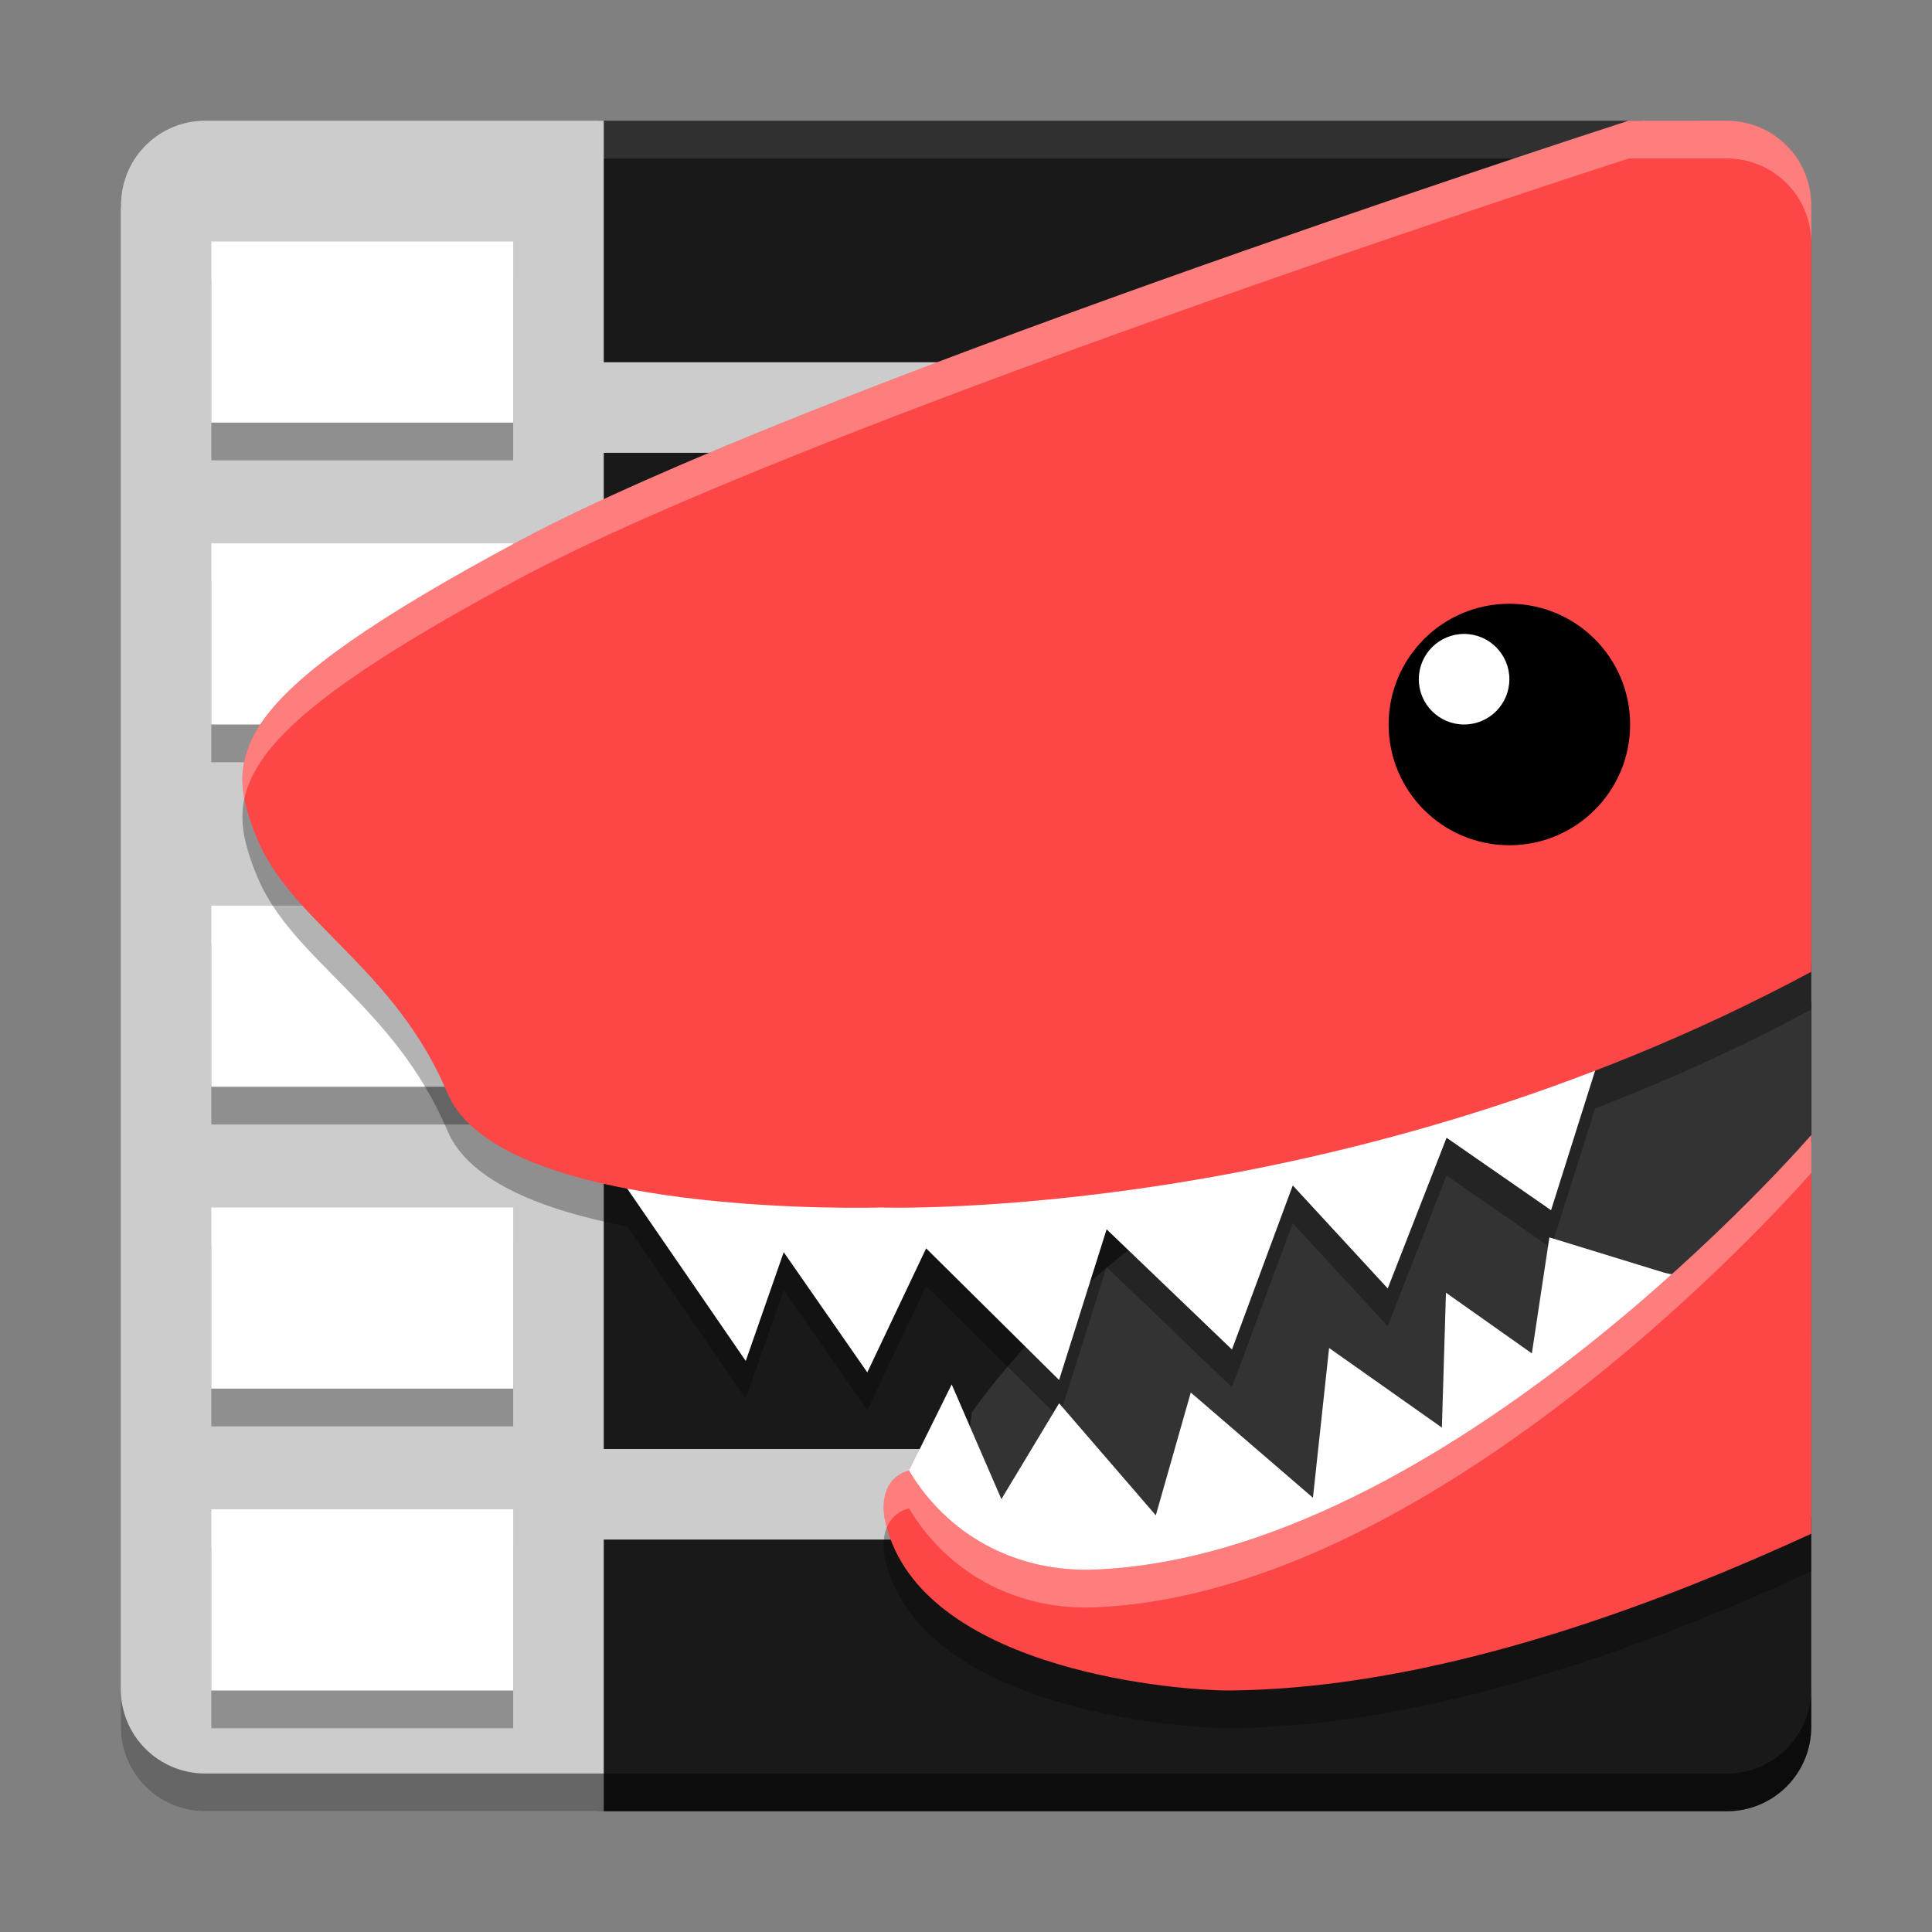 <svg width="512" height="512" version="1.1" viewBox="0 0 384 384" xmlns="http://www.w3.org/2000/svg" xmlns:xlink="http://www.w3.org/1999/xlink"><rect x="0" y="0" width="384" height="384" fill="#808080" stroke="none"/><defs><filter id="alpha" x="0%" y="0%" width="100%" height="100%"><feColorMatrix in="SourceGraphic" values="0 0 0 0 1 0 0 0 0 1 0 0 0 0 1 0 0 0 1 0"/></filter><clipPath><rect width="384" height="384"/></clipPath><clipPath><rect width="384" height="384"/></clipPath><clipPath><rect width="384" height="384"/></clipPath><clipPath><rect width="384" height="384"/></clipPath><clipPath><rect width="384" height="384"/></clipPath><mask id="d"><g filter="url(#alpha)"><rect width="384" height="384" fill-opacity=".2"/></g></mask><clipPath id="g"><rect width="384" height="384"/></clipPath><g id="b" clip-path="url(#g)"><path d="m323.76 148.32c0-12.773-10.312-23.129-23.031-23.129-12.715 0-23.027 10.355-23.027 23.129 0 12.773 10.312 23.129 23.027 23.129 12.719 0 23.031-10.355 23.031-23.129z"/></g><mask id="c"><g filter="url(#alpha)"><rect width="384" height="384" fill-opacity=".2"/></g></mask><clipPath id="e"><rect width="384" height="384"/></clipPath><g id="a" clip-path="url(#e)"><path d="m295.82 137.7c0-3.141-2.535-5.688-5.664-5.688s-5.664 2.547-5.664 5.688 2.535 5.688 5.664 5.688 5.664-2.547 5.664-5.688z"/></g><clipPath><rect width="384" height="384"/></clipPath><clipPath><rect width="384" height="384"/></clipPath><clipPath><rect width="384" height="384"/></clipPath><clipPath><rect width="384" height="384"/></clipPath><clipPath><rect width="384" height="384"/></clipPath><clipPath><rect width="384" height="384"/></clipPath><clipPath><rect width="384" height="384"/></clipPath><clipPath><rect width="384" height="384"/></clipPath><clipPath><rect width="384" height="384"/></clipPath><clipPath><rect width="384" height="384"/></clipPath><clipPath><rect width="384" height="384"/></clipPath><clipPath><rect width="384" height="384"/></clipPath><clipPath><rect width="384" height="384"/></clipPath><clipPath><rect width="384" height="384"/></clipPath><clipPath><rect width="384" height="384"/></clipPath><clipPath><rect width="384" height="384"/></clipPath><clipPath><rect width="384" height="384"/></clipPath><clipPath><rect width="384" height="384"/></clipPath><clipPath><rect width="384" height="384"/></clipPath><clipPath><rect width="384" height="384"/></clipPath><clipPath><rect width="384" height="384"/></clipPath><clipPath><rect width="384" height="384"/></clipPath><clipPath><rect width="384" height="384"/></clipPath><clipPath><rect width="384" height="384"/></clipPath><clipPath><rect width="384" height="384"/></clipPath><clipPath><rect width="384" height="384"/></clipPath><clipPath><rect width="384" height="384"/></clipPath><clipPath><rect width="384" height="384"/></clipPath><clipPath><rect width="384" height="384"/></clipPath><clipPath><rect width="384" height="384"/></clipPath><clipPath><rect width="384" height="384"/></clipPath><clipPath><rect width="384" height="384"/></clipPath><clipPath><rect width="384" height="384"/></clipPath><clipPath><rect width="384" height="384"/></clipPath><clipPath><rect width="384" height="384"/></clipPath><clipPath><rect width="384" height="384"/></clipPath><clipPath><rect width="384" height="384"/></clipPath><clipPath><rect width="384" height="384"/></clipPath><clipPath><rect width="384" height="384"/></clipPath><clipPath><rect width="384" height="384"/></clipPath><clipPath><rect width="384" height="384"/></clipPath><clipPath><rect width="384" height="384"/></clipPath><clipPath><rect width="384" height="384"/></clipPath><clipPath><rect width="384" height="384"/></clipPath><clipPath><rect width="384" height="384"/></clipPath><clipPath><rect width="384" height="384"/></clipPath><clipPath><rect width="384" height="384"/></clipPath><clipPath><rect width="384" height="384"/></clipPath><clipPath><rect width="384" height="384"/></clipPath><clipPath><rect width="384" height="384"/></clipPath><clipPath><rect width="384" height="384"/></clipPath><clipPath><rect width="384" height="384"/></clipPath><clipPath><rect width="384" height="384"/></clipPath><clipPath id="i"><path d="m111 119h177v23h-177z"/></clipPath><clipPath><path d="m368.64 199.88c0-93.234-75.602-168.75-168.75-168.75-93.152 0-168.75 75.516-168.75 168.75s75.598 168.75 168.75 168.75c93.148 0 168.75-75.516 168.75-168.75z"/></clipPath><clipPath id="h"><path d="m177 130h45v89h-45z"/></clipPath><clipPath><path d="m368.64 199.88c0-93.234-75.602-168.75-168.75-168.75-93.152 0-168.75 75.516-168.75 168.75s75.598 168.75 168.75 168.75c93.148 0 168.75-75.516 168.75-168.75z"/></clipPath><clipPath id="f"><path d="m111 207h177v89h-177z"/></clipPath><clipPath><path d="m368.64 199.88c0-93.234-75.602-168.75-168.75-168.75-93.152 0-168.75 75.516-168.75 168.75s75.598 168.75 168.75 168.75c93.148 0 168.75-75.516 168.75-168.75z"/></clipPath><clipPath id="j"><rect width="384" height="384"/></clipPath><g clip-path="url(#j)"><g clip-path="url(#i)"></g><g clip-path="url(#h)"></g><g clip-path="url(#f)"></g></g><clipPath><rect width="384" height="384"/></clipPath><clipPath><rect width="384" height="384"/></clipPath><clipPath><rect width="384" height="384"/></clipPath><clipPath><rect width="384" height="384"/></clipPath><clipPath><rect width="384" height="384"/></clipPath><clipPath><rect width="384" height="384"/></clipPath><clipPath><rect width="384" height="384"/></clipPath><clipPath><rect width="384" height="384"/></clipPath><clipPath><rect width="384" height="384"/></clipPath><clipPath><rect width="384" height="384"/></clipPath><clipPath><rect width="384" height="384"/></clipPath></defs><g><path d="m118.8 24v336h224.4c9.309 0 16.801-7.492 16.801-16.801v-41.625l-11.621-15.254 3.316-235.83c0.133-9.309-5.516-10.129-12.648-16.109l-12.648-10.379zm-84.449 1.281c-0.934 0.387-1.816 0.867-2.656 1.41 0.836-0.543 1.727-1.023 2.656-1.41zm-2.773 1.477c-0.875 0.574-1.691 1.242-2.441 1.969 0.75-0.734 1.562-1.391 2.441-1.969zm-2.441 1.969c-1.512 1.457-2.731 3.207-3.609 5.148 0.871-1.941 2.106-3.688 3.609-5.148zm-3.609 5.148c-0.883 1.945-1.383 4.074-1.461 6.336 0.078-2.258 0.586-4.391 1.461-6.336zm-1.461 6.336c-0.008 0.199-0.066 0.387-0.066 0.59v1.195c0-0.723 0.059-1.109 0.066-1.785z" fill="#191919"/><path transform="scale(.75)" d="m54.4 32c-3.055 0-5.958 0.609-8.6 1.709-1.903 0.792-3.666 1.842-5.256 3.103 0.23-0.183 0.461-0.364 0.697-0.537-0.263 0.192-0.52 0.391-0.773 0.594-0.019 0.015-0.038 0.028-0.057 0.043-0.008 0.006-0.016 0.013-0.023 0.02-0.487 0.394-0.955 0.812-1.408 1.248-0.079 0.076-0.158 0.151-0.236 0.229-0.966 0.944-1.843 1.975-2.619 3.084 0.244-0.348 0.518-0.673 0.781-1.006-0.695 0.881-1.344 1.8-1.902 2.781-0.019 0.034-0.037 0.069-0.057 0.104 0.017-0.031 0.031-0.063 0.049-0.094-0.349 0.613-0.671 1.244-0.961 1.891 0.031-0.069 0.071-0.134 0.104-0.203-0.125 0.272-0.243 0.548-0.357 0.826-0.01 0.024-0.021 0.048-0.031 0.072-0.024 0.058-0.047 0.116-0.07 0.174-0.384 0.955-0.7 1.941-0.947 2.955-0.018 0.072-0.036 0.144-0.053 0.217-0.071 0.307-0.141 0.614-0.199 0.926-0.046 0.241-0.083 0.485-0.121 0.729-0.027 0.175-0.065 0.347-0.088 0.523 0.017-0.127 0.046-0.25 0.064-0.377-0.129 0.854-0.217 1.722-0.248 2.606-0.01 0.266-0.088 0.516-0.088 0.787v10c0-0.271 0.077-0.521 0.088-0.787 0.031-0.884 0.119-1.751 0.248-2.606-0.019 0.126-0.048 0.25-0.064 0.377 0.023-0.177 0.061-0.348 0.088-0.523 0.038-0.243 0.075-0.488 0.121-0.729 0.059-0.312 0.128-0.619 0.199-0.926 0.017-0.073 0.035-0.145 0.053-0.217 0.247-1.014 0.563-2 0.947-2.955 0.023-0.058 0.047-0.116 0.07-0.174 0.01-0.024 0.021-0.048 0.031-0.072 0.115-0.278 0.232-0.554 0.357-0.826-0.032 0.069-0.072 0.134-0.104 0.203 0.29-0.647 0.612-1.278 0.961-1.891-0.017 0.031-0.032 0.063-0.049 0.094 0.019-0.034 0.037-0.069 0.057-0.104 0.558-0.982 1.208-1.901 1.902-2.781-0.263 0.333-0.537 0.658-0.781 1.006 0.776-1.109 1.653-2.14 2.619-3.084 0.078-0.077 0.157-0.153 0.236-0.229 0.453-0.436 0.921-0.854 1.408-1.248 8e-3 -0.006 0.015-0.013 0.023-0.02 0.018-0.015 0.038-0.028 0.057-0.043 0.253-0.203 0.511-0.402 0.773-0.594-0.237 0.173-0.468 0.354-0.697 0.537 1.59-1.261 3.353-2.312 5.256-3.103 2.642-1.1 5.545-1.709 8.6-1.709h380.8v-10h-276.8zm-20.746 14.105c-0.117 0.295-0.23 0.592-0.334 0.893-0.205 0.59-0.381 1.192-0.537 1.803 0.155-0.611 0.332-1.213 0.537-1.803 0.104-0.301 0.217-0.598 0.334-0.893zm-1.002 3.228c-0.056 0.243-0.108 0.487-0.156 0.732 0.048-0.246 0.101-0.489 0.156-0.732zm1.002 6.771c-0.117 0.295-0.23 0.592-0.334 0.893 0.104-0.301 0.217-0.598 0.334-0.893zm-0.334 0.893c-0.205 0.59-0.382 1.192-0.537 1.803 0.156-0.611 0.332-1.213 0.537-1.803zm-0.668 2.336c-0.055 0.243-0.109 0.486-0.156 0.732 0.048-0.246 0.101-0.49 0.156-0.732z" fill="#fbfbfb" opacity=".1" stroke-width="1.333"/><path d="m40.801 24c-9.105 0-16.418 7.184-16.734 16.211-0.008 0.676-0.066 1.062-0.066 1.785v301.2c0 9.309 7.492 16.801 16.801 16.801h79.199v-54h81.074v-18h-81.074v-198h81.074v-18h-81.074v-48z" fill="#ccc"/><path d="m42 55.5v36h60v-36zm0 60v36h60v-36zm0 72v36h60v-36zm0 60v36h60v-36zm0 60v36h60v-36z" opacity=".3"/></g><path d="m42 48v36h60v-36zm0 60v36h60v-36zm0 72v36h60v-36zm0 60v36h60v-36zm0 60v36h60v-36z" fill="#fff"/><path d="m360 199.15c-34.137 18.336-68.066 30.008-97.406 37.5-1.215 0.363-2.574 0.836-3.75 1.172-38.504 10.996-65.695 48.91-65.695 48.91l-2.133 19.055c3.457 1.504 35.816 14.766 78.762 0.047 43.094-14.766 85.891-72.879 90.223-78.863z" fill-rule="evenodd"/><path d="m307.95 251.94-3.481 23.062-17.074-12.07-0.809 26.809-22.418-15.816-3.211 29.762-24.281-20.918-6.949 24.41-19.219-22.266-11.473 19.043-9.879-22.793-8.473 17.133c1.055 1.125 2.144 2.086 3.211 3.141 2.672 2.07 5.801 3.856 5.801 3.856s34.695 16.094 80.074 0.539c23.02-7.887 45.758-28.062 62.789-46.133-0.656-0.258-1.211-0.555-1.922-0.785z" fill-rule="evenodd"/><use width="100%" height="100%" mask="url(#d)" xlink:href="#b"/><use width="100%" height="100%" mask="url(#c)" xlink:href="#a"/><g fill-rule="evenodd"><path d="m360 191.47c-34.137 18.336-68.07 30.008-97.41 37.5-1.215 0.363-2.574 0.836-3.75 1.172-38.504 10.996-65.695 50.59-65.695 50.59l-2.133 19.055c3.457 1.5 35.816 14.766 78.762 0.047 43.094-14.77 85.895-67.41 90.227-73.395z" fill="#333"/><path d="m323.69 31.5c-13.141 4.262-164.73 53.672-220.38 83.442-58.137 31.098-59.042 42.461-52.25 59.145 6.797 16.688 27.324 25.68 37.894 50.707 4.303 10.19 19.366 15.846 35.716 18.971l23.55 34.239 7.547-21.621 16.613 23.895 11.695-24.656 26.426 26.168 9.445-29.953 24.914 23.895 12.082-32.613 18.879 20.473 11.695-29.953 20.766 14.402 8.755-27.725c14.065-5.414 28.5-11.897 42.964-19.666v-152.35c0-9.309-7.493-16.802-16.802-16.802zm36.309 201.6s-10.654 12.335-27.737 27.677c-0.772-0.159-1.415-0.297-1.623-0.365l-22.688-6.973-3.481 23.062-17.074-12.07-0.809 26.812-22.418-15.82-3.211 29.766-24.281-20.918-6.949 24.41-19.219-22.266-11.473 19.043-9.879-22.793-8.473 17.133c0.041 0.044 0.062 0.108 0.089 0.166-0.032-0.053-0.065-0.104-0.097-0.157 0 0-6.04 0.94-4.907 9.284 5.793 29.582 55.672 34.242 67.875 34.406 27.57-0.082 65.407-7.718 116.35-31.156z" opacity=".3"/><path d="m317.88 210.23s-0.465 0.07-0.469 0.07c-83.41 15.297-142.39 21.883-142.39 21.883s-26.797 8.641-50.703 3.559l23.906 34.758 7.547-21.621 16.613 23.895 11.695-24.656 26.426 26.168 9.445-29.953 24.914 23.895 12.082-32.613 18.879 20.473 11.695-29.953 20.766 14.402 9.059-28.688z" fill="#fff"/><path d="m307.95 245.94-3.481 23.062-17.074-12.07-0.809 26.812-22.418-15.82-3.211 29.766-24.281-20.918-6.949 24.41-19.219-22.266-11.473 19.043-9.879-22.793-8.473 17.133c1.055 1.121-2.699 6.926-1.629 7.984 2.668 2.07 0.957 7.312 0.957 7.312s49.223 18.168 94.602 2.617c23.02-7.891 45.754-37.75 62.789-55.824-0.656-0.258-6.055-1.246-6.766-1.477z" fill="#fff"/></g><path d="m323.69 24c-13.141 4.262-164.73 53.672-220.38 83.441-58.137 31.098-59.043 42.461-52.25 59.145 6.797 16.688 27.324 25.68 37.895 50.707 10.57 25.031 86.066 22.707 86.066 22.707s91.875 3.152 184.98-46.852v-152.35c0-9.309-7.492-16.801-16.801-16.801zm36.309 201.6s-72.672 84.254-143.34 86.398c-15.031 0.258-28.297-6.891-35.98-19.691 0 0-6.039 0.941-4.906 9.285 5.793 29.582 55.672 34.242 67.875 34.406 27.57-0.082 65.406-7.719 116.35-31.156z" fill="#fd4747"/><path d="m324 144c0 13.254-10.746 24-24 24s-24-10.746-24-24 10.746-24 24-24 24 10.746 24 24z"/><path d="m300 135c0 4.969-4.031 9-9 9s-9-4.031-9-9 4.031-9 9-9 9 4.031 9 9z" fill="#fff"/><path transform="scale(.75)" d="m32 447.6v10c0 12.411 9.989 22.4 22.4 22.4h403.2c12.411 0 22.402-9.989 22.402-22.4v-10c0 12.411-9.991 22.4-22.402 22.4h-403.2c-12.411 0-22.4-9.989-22.4-22.4z" opacity=".5" stroke-width="1.333"/><path transform="scale(.75)" d="m431.59 32c-17.521 5.682-219.64 71.563-293.84 111.26-64.863 34.696-76.285 50.968-72.982 68.389 3.026-14.315 20.512-30.322 72.982-58.389 74.208-39.693 276.32-105.57 293.84-111.26h26.012c12.411 0 22.4 9.989 22.4 22.4v-10c0-12.411-9.989-22.4-22.4-22.4h-26.012zm48.412 268.8s-96.895 112.34-191.12 115.2c-20.042 0.344-37.73-9.188-47.975-26.256 0 0-8.051 1.256-6.541 12.381 0.181 0.922 0.403 1.821 0.646 2.707 1.796-4.425 5.894-5.088 5.894-5.088 10.245 17.068 27.933 26.6 47.975 26.256 94.224-2.859 191.12-115.2 191.12-115.2v-10z" fill="#fff" opacity=".3" stroke-width="1.333"/></svg>
